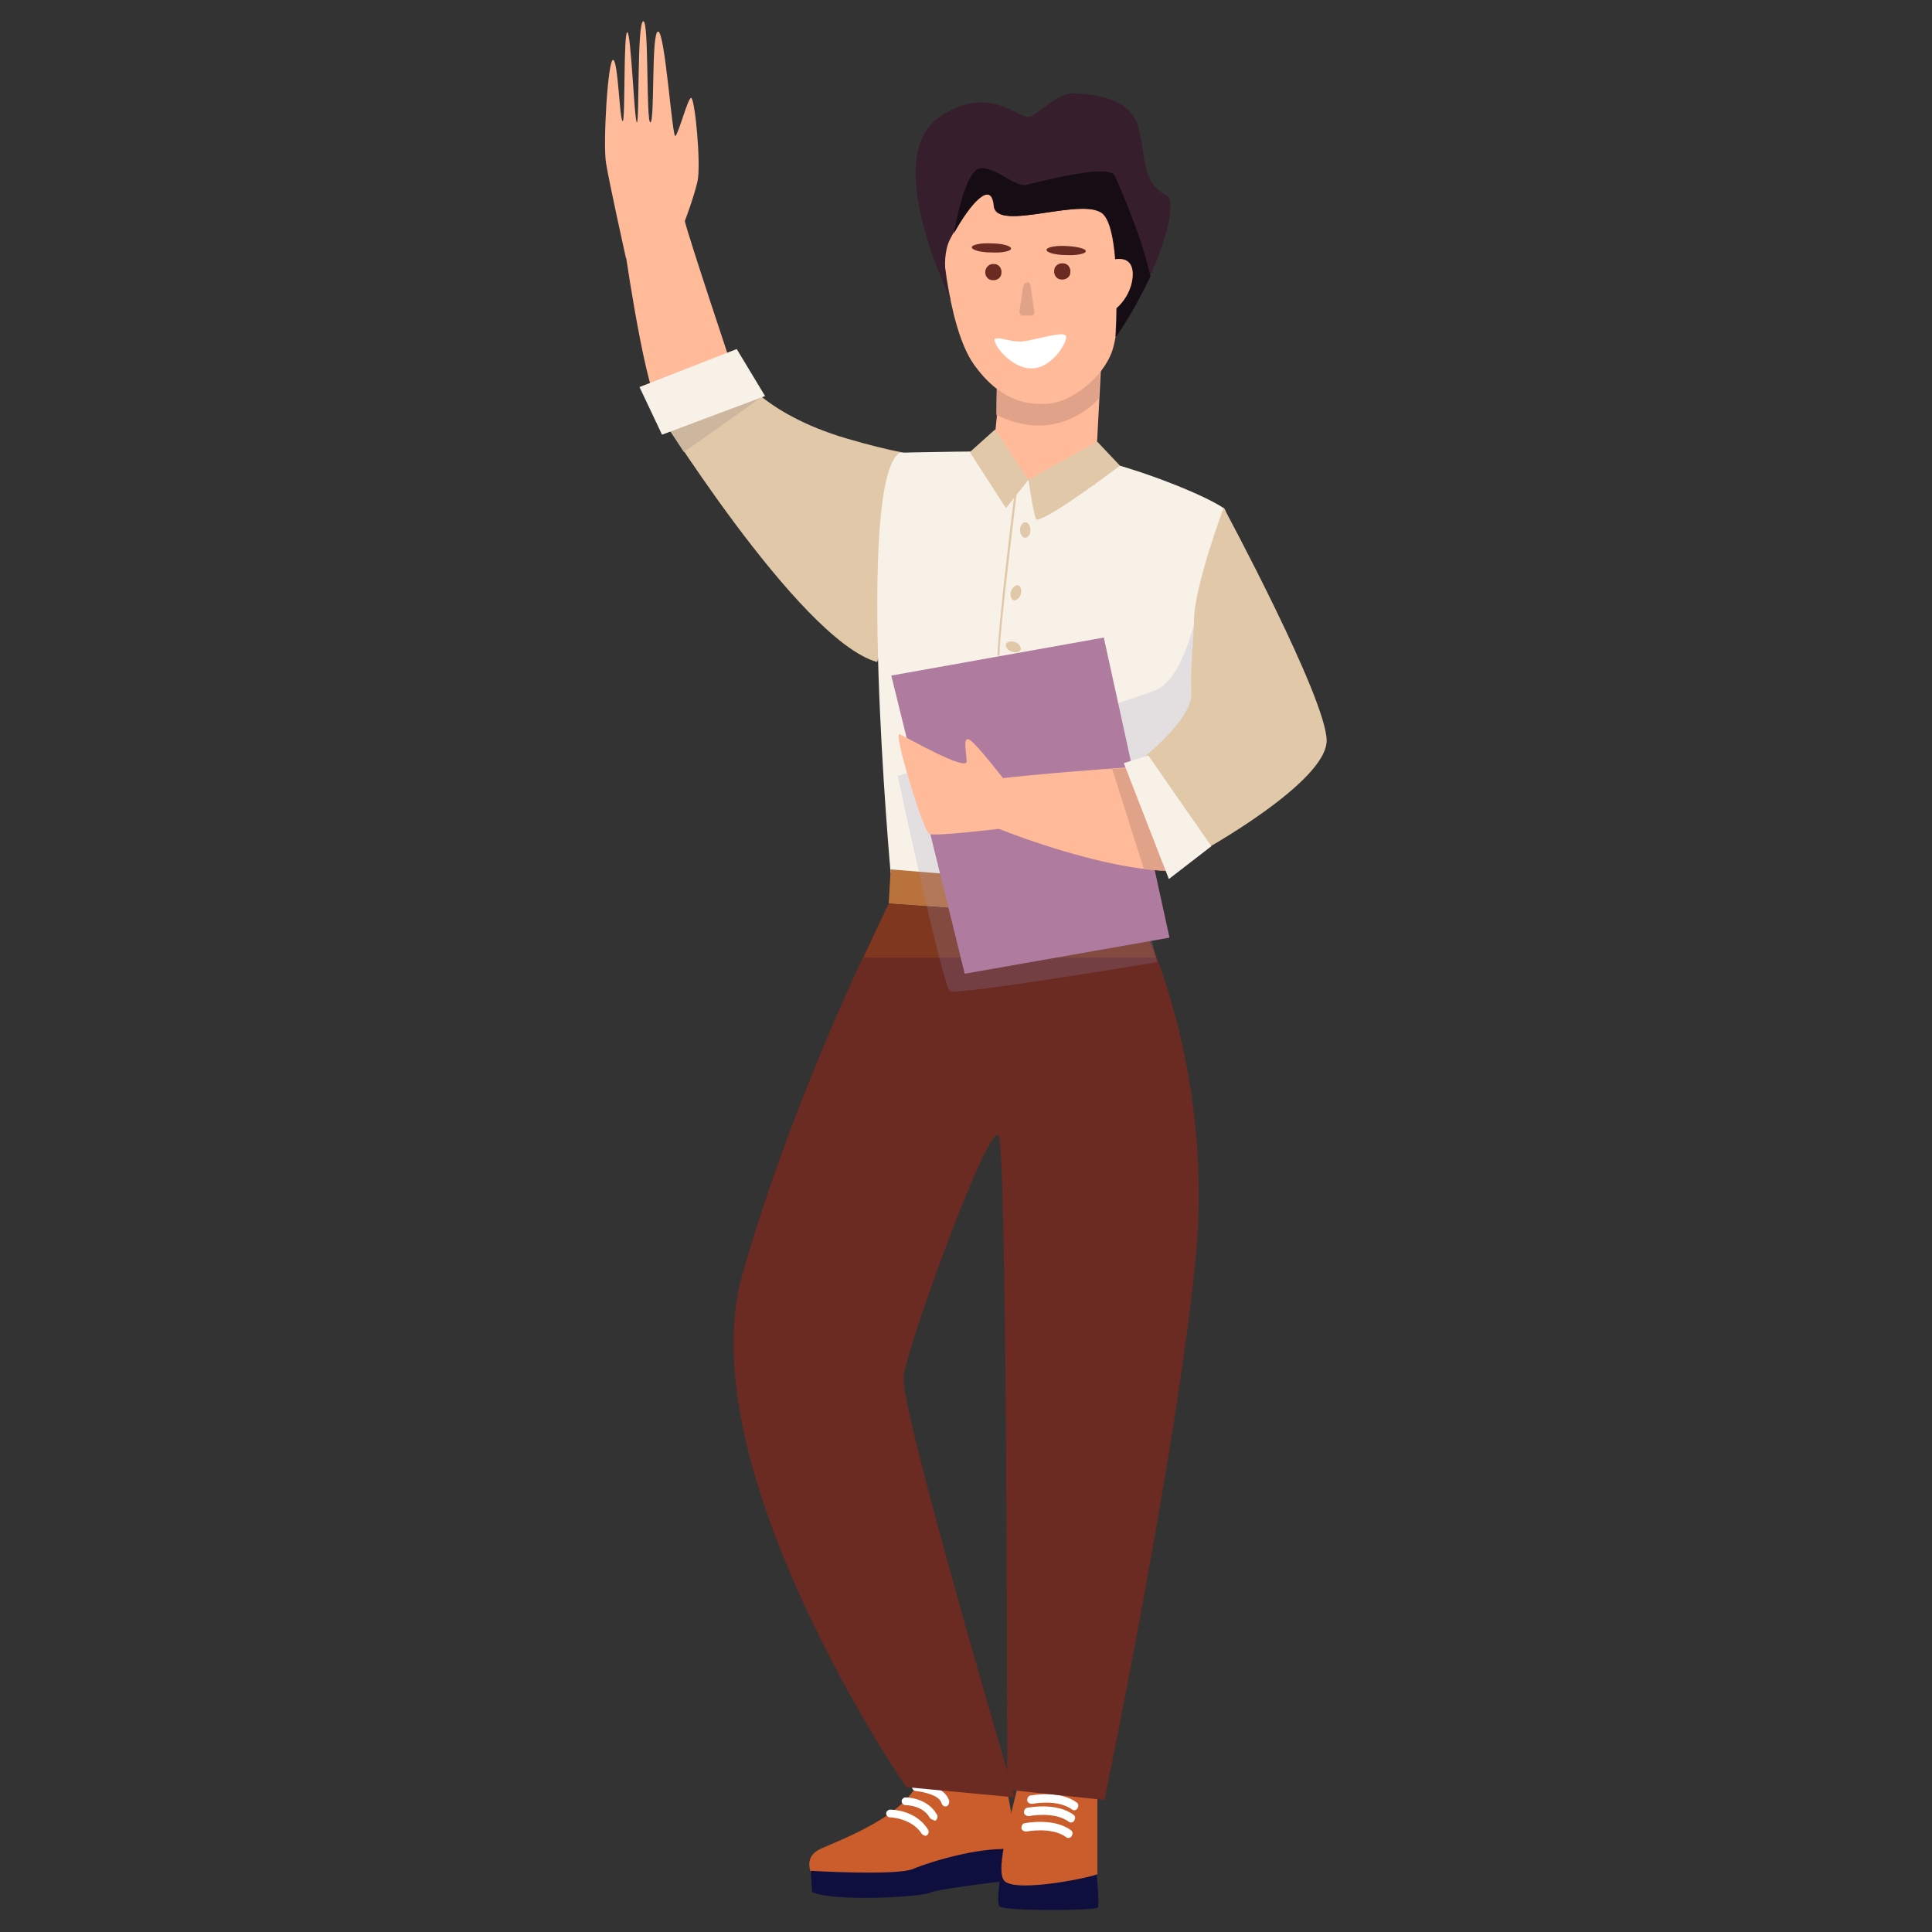 <?xml version="1.0" encoding="UTF-8"?><svg xmlns="http://www.w3.org/2000/svg" viewBox="0 0 300 300"><rect x="0" y="0" width="300" height="300" fill="#333333" stroke="none"/><g style="fill:none; isolation:isolate;"><g id="uuid-d56980f3-1aed-44c6-bc64-62784e0d3825"><path d="m106.2,34.7s1.5-3.9,2.1-6.5c.6-2.6-.4-13.1-1-13-.5.1-1.8,5.1-2.4,5.9-.5.8-1.6-16.1-2.7-16.2-1.1-.1-.5,13.9-1.2,14.1-.7.2-.2-15.7-1.1-15.7-1,0-.6,15.7-1,15.7-.4,0-.9-14-1.5-14-.6,0-.3,13.9-.7,13.8-.5,0-.7-9.4-1.5-9.5s-1.6,13-1.1,16c.5,3.1,3.1,14.8,3.1,14.8l9-5.5Z" style="fill:#ffba99;"/><path d="m114,58s-7.1-21.2-7.7-23.8l-9.6,2.2s3.1,22.4,5.5,26.6l11.7-5Z" style="fill:#ffba99;"/><path d="m146.4,70.3s-.5,2-14.9-2.2c-13.6-4-17.3-10.8-17.3-10.8l-13.1,4.9s22.9,37.2,35.1,40.6l10.3-32.5Z" style="fill:#e0c8a9;"/><path d="m139.7,70.3s14.9-.4,23.2-.1c8.2.2,23.5,6.2,27.1,8.7,3.6,2.5-12.5,59.9-12.5,59.9l-39.2-3.2s-5.5-60.8,1.4-65.3Z" style="fill:#f7f1e7;"/><path d="m171.8,271.4l-1.7,7s-11.5-1.6-11.7-1.6c-.2,0-.2-7.6-.2-7.6l13.6,2.3Z" style="fill:#ffba99;"/><polygon points="152.8 265.4 155.7 274.4 143.7 274.9 139.9 266.5 152.8 265.4" style="fill:#ffba99;"/><path d="m155.7,274.4l2.3,12.3s-9.1,1.5-11.2,2.5c-2.1,1-11,4.2-20.4,2.5,0,0-2.2-3.1,1-4.6,3.2-1.5,16.6-6.2,15.7-13.6l12.6.9Z" style="fill:#cb5d2c;"/><path d="m158,287.2l.3,4.6s-12.9,1.5-13.9,2.1-14.7,1.5-18.3-.1l-.2-3.3s13.3.8,15.9-.3c2.6-1.1,11.3-3.8,16.2-2.9Z" style="fill:#0e0e3f;"/><path d="m146.8,280.5c-.3,0-.5-.2-.6-.5-.3-1.3-3.1-1.8-4-1.9-.3,0-.6-.3-.6-.7,0-.3.3-.6.7-.6.5,0,4.5.5,5.1,2.9,0,.3-.1.7-.5.8,0,0-.1,0-.2,0Z" style="fill:#fff;"/><path d="m145,282.6c-.2,0-.4-.1-.6-.3-1.1-2-3.7-2-3.8-2-.3,0-.6-.3-.6-.6,0-.3.3-.6.6-.6h0c.1,0,3.4,0,4.9,2.7.2.3,0,.7-.2.9,0,0-.2,0-.3,0Z" style="fill:#fff;"/><path d="m143.6,285c-.2,0-.4-.1-.5-.3-1.6-2.4-4.8-2.5-4.9-2.5-.3,0-.6-.3-.6-.6,0-.3.3-.6.6-.6h0c.2,0,4,0,5.9,3.1.2.3.1.7-.2.9-.1,0-.2.1-.3.1Z" style="fill:#fff;"/><path d="m170.3,291s.4,4.7.2,5.2c-.3.5-14.7.6-15.3-.2s.3-5.5.3-5.5c0,0,6.7,1.8,14.8.5Z" style="fill:#0e0e3f;"/><path d="m158.3,275l12.1,2.2s0,13.5,0,13.8-12.8,3.1-14.5,1c-1.7-2.1,2.5-14.4,2.5-17Z" style="fill:#cb5d2c;"/><path d="m166.9,281.1c-.1,0-.3,0-.4-.1-2.3-1.7-6.2-.9-6.2-.9-.3,0-.7-.1-.8-.5,0-.3.1-.7.5-.8.2,0,4.5-.9,7.2,1.1.3.2.3.6.1.9-.1.2-.3.3-.5.3Z" style="fill:#fff;"/><path d="m166.4,283c-.1,0-.3,0-.4-.1-2.3-1.7-6.2-.9-6.2-.9-.3,0-.7-.1-.8-.5,0-.3.1-.7.5-.8.2,0,4.5-.9,7.2,1.1.3.2.3.6.1.9-.1.2-.3.3-.5.3Z" style="fill:#fff;"/><path d="m166,285.4c-.1,0-.3,0-.4-.1-2.3-1.7-6.2-.9-6.2-.9-.3,0-.7-.1-.8-.5,0-.3.1-.7.5-.8.2,0,4.5-.9,7.2,1.1.3.2.3.6.1.9-.1.2-.3.3-.5.3Z" style="fill:#fff;"/><polygon points="138.3 135 177.5 138.2 177.3 143.1 175.4 143 138 140.3 138.3 135" style="fill:#ba723c;"/><path d="m177.3,143.1s11.2,22.4,8.4,51.9c-2.8,29.5-14.2,84.5-14.2,84.5l-15.1-1.6s0-98.6-1.3-101.5c-1.3-3-14.3,32.7-14.8,37.4-.6,4.7,17.3,65.3,17.3,65.3l-16.9-1.6s-34-49.5-25.4-79.7c8.6-30.1,22.7-57.4,22.7-57.4l39.3,2.8Z" style="fill:#6b2a22;"/><polygon points="138 140.3 134.1 148.7 179.5 148.7 177.3 143.1 138 140.3" style="fill:#7f381f;"/><path d="m171.1,54.5l-1.1,20.8s-5,0-10.3-.7c-5.6-.7-6.2-1.9-6.2-1.9,0,0,1.7-6.2,1.5-14.7l16.1-3.5Z" style="fill:#ffba99;"/><path d="m154.7,64.4s0-4.3.2-6.5l16-1.8-.3,5.8s-6.1,7.4-15.9,2.5Z" style="fill:#e0a289;"/><path d="m146.1,34.5s.7,16,5.2,22.2c3.9,5.4,7.9,6.2,11.4,6,3.5-.2,8.5-3.9,10-8.2,1.7-5.1,1.3-18.5-1.3-23.6-2.5-5.1-21.9-9-25.3,3.6Z" style="fill:#ffba99;"/><path d="m166.2,42.3c0,.7-.7,1.2-1.4,1.1-.7,0-1.2-.7-1.1-1.4,0-.7.7-1.2,1.4-1.1.7,0,1.2.7,1.1,1.4Z" style="fill:#6b2a22;"/><path d="m155.5,42.4c0,.7-.7,1.2-1.4,1.1-.7,0-1.2-.7-1.1-1.4s.7-1.2,1.4-1.1c.7,0,1.2.7,1.1,1.4Z" style="fill:#6b2a22;"/><path d="m168.6,39c0,.4-1.4.7-3.1.6-1.7,0-3-.4-3-.8,0-.4,1.4-.7,3.1-.6s3,.4,3,.8Z" style="fill:#6b2a22;"/><path d="m157,38.6c0,.4-1.4.7-3.1.6-1.7,0-3-.4-3-.8,0-.4,1.4-.7,3.1-.6,1.7,0,3,.4,3,.8Z" style="fill:#6b2a22;"/><path d="m154.6,52.6c.7-.3,2.5.6,4.3.4,1.8-.2,6.1-1.6,6.6-.9.5.7-2.1,5.2-5.4,5.1-3.3,0-6.4-4.3-5.5-4.7Z" style="fill:#fff;"/><path d="m158.9,44.3l-.6,4.1c0,.3.2.6.5.6h1.3c.3,0,.6-.3.5-.6l-.6-4.1c0-.6-.9-.6-1,0Z" style="fill:#e0a289;"/><path d="m186.1,94s-2.1,11.5-6.7,13.2c-4.5,1.7-40,13.3-40,13.3,0,0,7,32.7,8.1,33.4,1.1.7,32.2-4.5,32.2-4.5l-7.3-29.1,12.7-2.9.9-23.3Z" style="fill:#9595c4; mix-blend-mode:multiply; opacity:.2;"/><polygon points="138.4 104.9 171.4 99 181.6 145.6 149.8 151.2 138.4 104.9" style="fill:#af7b9f;"/><path d="m170.3,68.6l-10.6,5.9s.9,6.3,1.3,6.2c2.3-.3,12.9-8.4,12.9-8.4l-3.5-3.7Z" style="fill:#e0c8a9;"/><polygon points="159.7 74.5 156.2 78.9 150.6 70.2 154.5 66.7 159.7 74.5" style="fill:#e0c8a9;"/><path d="m176.1,119.1s-31.4,2-31.6,4c-.2,1.9,23.4,11.7,36.5,12.1l-4.8-16Z" style="fill:#ffba99;"/><path d="m190,78.8s16,29.7,16,36.2-19.4,17.2-19.4,17.2l-9.6-14.1s8.2-6.3,8-10.5c-.2-4.2.4-8.7.4-11.2,0-5.3,4.7-17.8,4.7-17.8Z" style="fill:#e0c8a9;"/><path d="m155.1,128.7s-9.9,1.2-10.8.8c-.9-.4-5.7-16-4.6-15.5,1.1.5,10.5,5.9,10.4,4.2-.1-1.7-.6-4,.5-3.3,1.1.7,5.2,6,5.2,6l-.6,7.8Z" style="fill:#ffba99;"/><path d="m147.6,46.4s-10.8-21.7-1.9-28.1c7.9-5.6,12.7.5,14.3-.2,1.6-.7,4.2-3.6,6.6-3.6s8.8.5,10.1,5c1.3,4.5.4,8.8,4.4,10.8,1.9.9-.4,11-7.9,22,0,0,1-15.7-1.8-18.9-2.7-3.2-16.7,2.8-17.1-1.4-.4-4.6-4.4.5-6.8,5.2-1.7,3.4,0,9.2,0,9.2Z" style="fill:#371e2d;"/><path d="m178.6,42.8c-1.2-5.8-4.8-14-5.5-15.5-.9-2-11.9,1-13.7,1.4-1.8.4-4.3-2.5-7-2.6-2.7,0-4.2,10.1-4.3,10.2h0c2.4-4.4,5.9-8.6,6.3-4.3.4,4.2,14.4-1.8,17.1,1.4,2.7,3.2,1.8,18.9,1.8,18.9,2.3-3.3,4-6.6,5.4-9.5Z" style="fill:#160c13;"/><path d="m171.9,40.6s3.9-1.7,4,1.9c0,3.6-3.1,6.3-4.2,6.2l.2-8.1Z" style="fill:#ffba99;"/><path d="m172.7,119.4l3.5-.2,4.8,16s-.7.1-3.4-.3l-4.9-15.5Z" style="fill:#e0a289;"/><polygon points="174.5 118.5 178.3 117.3 188.1 131.4 181.5 136.5 174.5 118.5" style="fill:#f7f1e7;"/><polygon points="118.2 61.7 106.2 70.2 103.9 66.7 118.2 61.7" style="fill:#ccb69e;"/><path d="m118.8,61.5l-16,6,16-6Z" style="fill:#ababdd;"/><polygon points="102.8 67.5 99.3 60.1 114.4 54.2 118.8 61.5 102.8 67.5" style="fill:#f7f1e7;"/><path d="m155.2,101.8h-.3c0-3.9,2.6-25.3,2.7-25.5h.3c0,.2-2.7,21.6-2.7,25.5Z" style="fill:#e0c8a9;"/><ellipse cx="159.2" cy="82.3" rx=".8" ry="1.2" style="fill:#e0c8a9;"/><path d="m158.5,92.3c-.2.6-.7,1-1.1.9-.4-.1-.6-.7-.4-1.4.2-.6.7-1,1.1-.9.4.1.6.7.4,1.4Z" style="fill:#e0c8a9;"/><path d="m157.6,99.7c.6.2,1,.7.9,1.2-.2.4-.8.5-1.4.3s-1-.7-.9-1.2c.2-.4.8-.5,1.4-.3Z" style="fill:#e0c8a9;"/></g></g></svg>